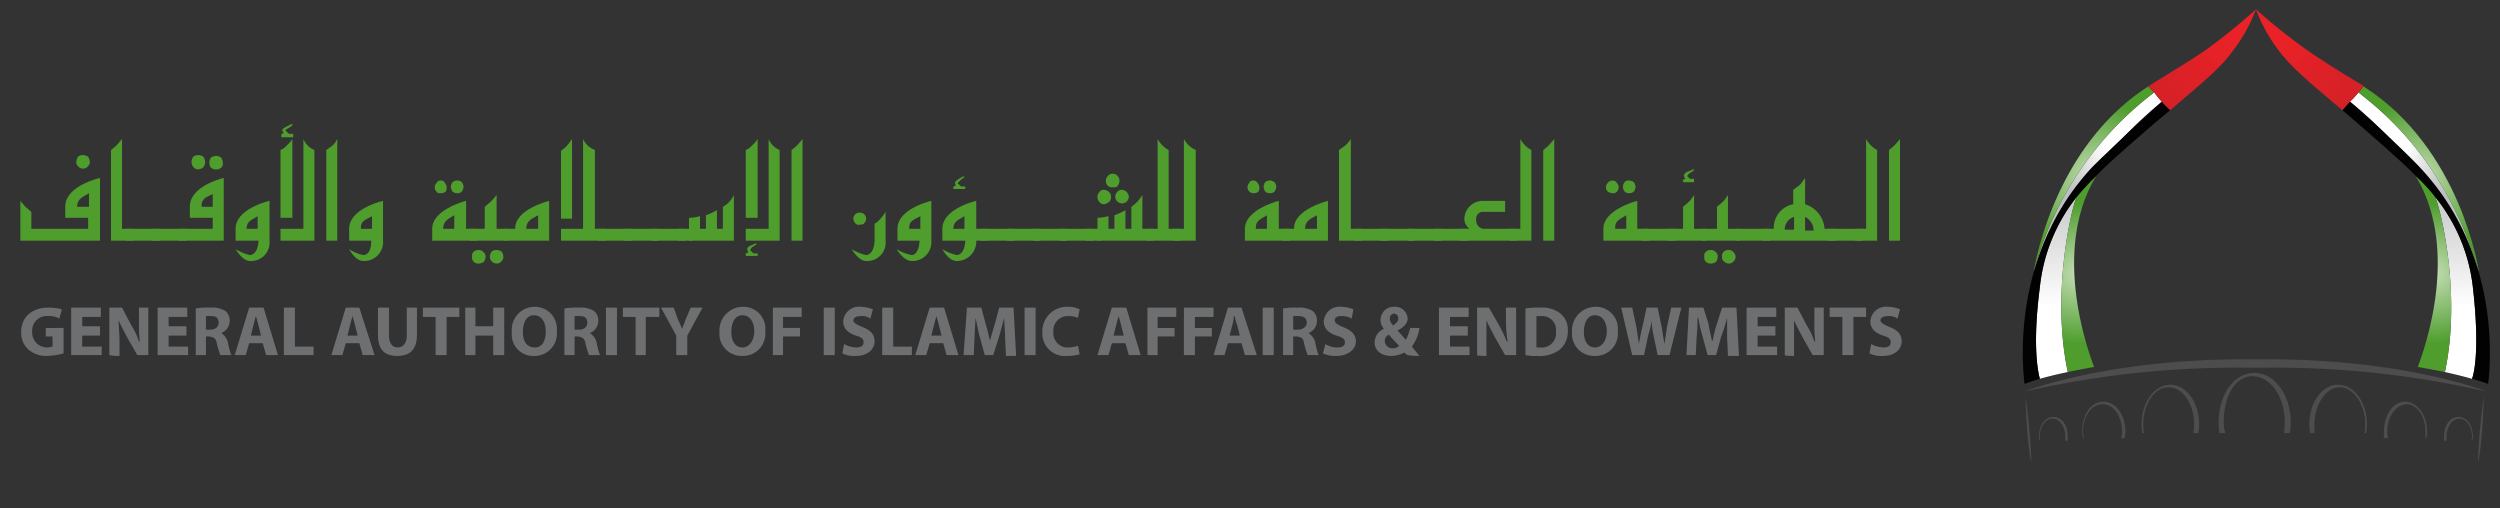 <svg id="Layer_1" data-name="Layer 1" xmlns="http://www.w3.org/2000/svg" xmlns:xlink="http://www.w3.org/1999/xlink" viewBox="0 0 295 60"><rect x="0" y="0" width="295" height="60" fill="#333333" stroke="none"/><defs><style>.cls-1{fill:url(#linear-gradient);}.cls-2{fill:url(#linear-gradient-2);}.cls-3{fill:url(#radial-gradient);}.cls-4{fill:url(#radial-gradient-2);}.cls-5{fill:#020202;}.cls-6{fill:url(#linear-gradient-3);}.cls-7{fill:url(#linear-gradient-4);}.cls-8{fill:url(#linear-gradient-5);}.cls-9{fill:url(#radial-gradient-3);}.cls-10{fill:url(#radial-gradient-4);}.cls-11{fill:url(#linear-gradient-6);}.cls-12{fill:#4d4d4d;}.cls-13,.cls-14{fill:#4e9d2d;}.cls-13,.cls-16{fill-rule:evenodd;}.cls-15,.cls-16{fill:#6d6f71;}</style><linearGradient id="linear-gradient" x1="289.8" y1="41.2" x2="289.8" y2="25.8" gradientTransform="matrix(1, 0, 0, -1, 0, 62)" gradientUnits="userSpaceOnUse"><stop offset="0" stop-color="#bdbebf"/><stop offset="1" stop-color="#fff"/></linearGradient><linearGradient id="linear-gradient-2" x1="288.32" y1="39.25" x2="282.72" y2="41.75" xlink:href="#linear-gradient"/><radialGradient id="radial-gradient" cx="285.4" cy="40.9" r="9.2" gradientTransform="matrix(1, 0, 0, -1, 0, 62)" gradientUnits="userSpaceOnUse"><stop offset="0" stop-color="#c4ddb4"/><stop offset="1" stop-color="#4e9d2d"/></radialGradient><radialGradient id="radial-gradient-2" cx="287.1" cy="29.7" r="8.3" xlink:href="#radial-gradient"/><linearGradient id="linear-gradient-3" x1="269.39" y1="58.09" x2="280.19" y2="47.79" gradientTransform="matrix(1, 0, 0, -1, 0, 62)" gradientUnits="userSpaceOnUse"><stop offset="0" stop-color="#ea2227"/><stop offset="1" stop-color="#cd2027"/></linearGradient><linearGradient id="linear-gradient-4" x1="242.63" y1="41.2" x2="242.63" y2="25.8" xlink:href="#linear-gradient"/><linearGradient id="linear-gradient-5" x1="244.1" y1="39.21" x2="249.7" y2="41.71" xlink:href="#linear-gradient"/><radialGradient id="radial-gradient-3" cx="247.1" cy="40.9" r="9.2" xlink:href="#radial-gradient"/><radialGradient id="radial-gradient-4" cx="245.3" cy="29.7" r="8.3" xlink:href="#radial-gradient"/><linearGradient id="linear-gradient-6" x1="263.02" y1="58.08" x2="252.32" y2="47.78" xlink:href="#linear-gradient-3"/></defs><title>Islamic Affairs &amp;amp; Endowment’s &amp;amp; Zakat</title><path class="cls-1" d="M287.4,23.4v-.1a20.54,20.54,0,0,1,4.4,10.6c.8,7,.2,10-.1,10.8-.93-.27-2-.53-3.2-.8,2-9.4-.6-19.5-1.1-20.5Z"/><path class="cls-2" d="M292.5,32c-4-13.5-12.1-19.4-14.2-21.1a11,11,0,0,1-1,1.1A53.3,53.3,0,0,1,292.5,32Z"/><path class="cls-3" d="M292.5,32c-4-13.5-12.1-19.4-14.2-21.1.3-.3.5-.6.6-.7C290.4,17.5,292.5,32,292.5,32Z"/><path class="cls-4" d="M285,20.7l.2.2a18.79,18.79,0,0,1,2.2,2.4v.1c.5,1,3.1,11.1,1.1,20.5-1-.2-2.07-.4-3.2-.6.7-1.9,5.1-13.8-.3-22.6Z"/><path class="cls-5" d="M277.3,12c1.6,1.3,6.4,5.8,8.2,7.7,9.6,10.2,8.4,23.2,8.1,25.6-.53-.2-1.17-.4-1.9-.6.3-.8.9-3.8.1-10.8a20.54,20.54,0,0,0-4.4-10.6,18.79,18.79,0,0,0-2.2-2.4l-.5-.5c-1-1.1-7-6.3-8.3-7.4.2-.2.5-.6.9-1Z"/><path class="cls-6" d="M272.5,6.1c3.1,2.1,5.7,3.6,6.5,4.1h-.1c-.1.1-.3.4-.6.7a11,11,0,0,1-1,1.1c-.4.4-.7.8-.9,1-3.2-2.7-5.8-4.8-7.4-6.9a18.85,18.85,0,0,1-2.8-5A68.84,68.84,0,0,0,272.5,6.1Z"/><path class="cls-7" d="M245,23.4v-.1a20.55,20.55,0,0,0-4.3,10.6c-.9,7-.2,10,0,10.8.93-.27,2-.53,3.3-.8C242,34.5,244.5,24.4,245,23.4Z"/><path class="cls-8" d="M240,32a39.2,39.2,0,0,1,14.2-21.1,10.63,10.63,0,0,0,.9,1.1A53.5,53.5,0,0,0,240,32Z"/><path class="cls-9" d="M240,32a39.2,39.2,0,0,1,14.2-21.1,4.3,4.3,0,0,1-.7-.7C242.1,17.5,240,32,240,32Z"/><path class="cls-10" d="M247.4,20.7l-.2.2a31.12,31.12,0,0,0-2.2,2.4v.1c-.5,1-3,11.1-1,20.5.93-.2,2-.4,3.1-.6-.7-1.9-5.1-13.8.3-22.6Z"/><path class="cls-5" d="M255.1,12c-1.5,1.3-6.3,5.8-8.2,7.7-9.5,10.2-8.3,23.2-8,25.6q.79-.3,1.8-.6c-.2-.8-.9-3.8,0-10.8A20.55,20.55,0,0,1,245,23.3a31.12,31.12,0,0,1,2.2-2.4l.5-.5c1-1.1,7-6.3,8.4-7.4A9.32,9.32,0,0,1,255.1,12Z"/><path class="cls-11" d="M260,6.1c-3.2,2.1-5.8,3.6-6.5,4.1h0a4.3,4.3,0,0,0,.7.7,10.63,10.63,0,0,0,.9,1.1,9.32,9.32,0,0,0,1,1c3.1-2.7,5.8-4.8,7.3-6.9a18.85,18.85,0,0,0,2.8-5,67.94,67.94,0,0,1-6.2,5Z"/><path class="cls-12" d="M239,46.8s.2,6,.7,7.7A71,71,0,0,0,239,46.8Z"/><path class="cls-12" d="M293.1,46.8s-.2,6-.7,7.7A71,71,0,0,1,293.1,46.8Z"/><path class="cls-12" d="M293.4,46.2s-9.9-4-27.2-3.8c-17.3-.2-27.3,3.8-27.3,3.8a113,113,0,0,1,27.3-2.8A111.74,111.74,0,0,1,293.4,46.2Z"/><path class="cls-12" d="M262.4,49.8c0-3,1.3-5.4,3.4-5.4s3.8,2.4,3.8,5.4a7.54,7.54,0,0,1-.1,1.3h.7a7.54,7.54,0,0,0,.1-1.3c0-3.2-1.9-5.8-4.3-5.8s-4.2,2.6-4.2,5.8a7.54,7.54,0,0,0,.1,1.3h.7A4.17,4.17,0,0,1,262.4,49.8Z"/><path class="cls-12" d="M279.1,50.1c0-2.4-1.4-4.4-3-4.4s-3,2-3,4.4v1h-.5a4.85,4.85,0,0,1-.1-1c0-2.6,1.5-4.7,3.4-4.7s3.4,2.1,3.4,4.7a4.85,4.85,0,0,1-.1,1H279a4.85,4.85,0,0,0,.1-1Z"/><path class="cls-12" d="M286.2,50.9c0-1.8-1-3.2-2.2-3.2s-2.3,1.4-2.3,3.2a3.13,3.13,0,0,0,.1.8h-.5v-.8c0-1.9,1.1-3.5,2.5-3.5s2.6,1.6,2.6,3.5a3.13,3.13,0,0,1-.1.8h-.1Z"/><path class="cls-12" d="M291.7,51.5c0-1.2-.7-2.1-1.5-2.1s-1.5.9-1.5,2.1V52h-.3v-.5c0-1.3.7-2.3,1.7-2.3s1.7,1,1.7,2.3a1.06,1.06,0,0,1-.1.5h-.1a1.06,1.06,0,0,0,.1-.5Z"/><path class="cls-12" d="M252.9,50.1c0-2.4,1.3-4.4,3-4.4s3,2,3,4.4a4.85,4.85,0,0,1-.1,1h.6a4.85,4.85,0,0,0,.1-1c0-2.6-1.5-4.7-3.4-4.7s-3.4,2.1-3.4,4.7a4.85,4.85,0,0,0,.1,1h.2a4.85,4.85,0,0,1-.1-1Z"/><path class="cls-12" d="M245.8,50.9c0-1.8,1-3.2,2.3-3.2s2.3,1.4,2.3,3.2a3.13,3.13,0,0,1-.1.8h.4a3.13,3.13,0,0,0,.1-.8c0-1.9-1.1-3.5-2.6-3.5s-2.5,1.6-2.5,3.5a3.13,3.13,0,0,0,.1.8h.1A3.13,3.13,0,0,1,245.8,50.9Z"/><path class="cls-12" d="M240.7,51.5c0-1.2.7-2.1,1.5-2.1s1.5.9,1.5,2.1V52h.3v-.5c0-1.3-.7-2.3-1.7-2.3s-1.7,1-1.7,2.3a1.06,1.06,0,0,0,.1.5h.1a1.06,1.06,0,0,1-.1-.5Z"/><path class="cls-13" d="M3,24.4l.7.6v2h6.7V25.7H7.7V24.4c0-2.5,4.1-3.4,4.1-3.4v7.4H2.4V23.7Zm7.4-5.9a1.42,1.42,0,0,1,.2.6.76.76,0,0,1-.2.5.75.75,0,0,1-1.2,0,.69.69,0,0,1-.2-.5,1.42,1.42,0,0,1,.2-.6.82.82,0,0,1,.6-.2A1.1,1.1,0,0,1,10.4,18.5Zm.1,4.3c-.6.4-1.4.6-1.4,1.6h1.4Z"/><path class="cls-14" d="M13.1,17.7a7.37,7.37,0,0,0,.6-.5c.3-.3.7-.8.7-.8V27h1.3v1.4H13.1Z"/><path class="cls-14" d="M14.9,27h4v1.4h-4Z"/><path class="cls-14" d="M18,27h4v1.4H18Z"/><path class="cls-13" d="M26.4,28.4H21.1V27h4V25.7H22.4V24.4c0-2.5,4-3.4,4-3.4ZM24,18.5a1.1,1.1,0,0,1,.2.6.82.82,0,0,1-.2.6c-.1.2-.3.2-.6.3a.86.86,0,0,1-.6-.3,1.07,1.07,0,0,1-.2-.6,1.1,1.1,0,0,1,.2-.6,1,1,0,0,1,1.2,0Zm1.1,4.4c-.6.3-1.4.5-1.3,1.5h1.3Zm1-4.3a1.42,1.42,0,0,1,.2.6.73.73,0,0,1-.2.6,1,1,0,0,1-1.2,0,1,1,0,0,1,0-1.2,1,1,0,0,1,1.2,0Z"/><path class="cls-13" d="M27.8,28.4V27c0-2.4,4-3.3,4-3.3v4.7a2.18,2.18,0,0,1-2.3,2.4c-.9,0-1.7-1.4-1.7-1.4a5.75,5.75,0,0,0,1.7.7c1-.1,1-1.7,1-1.7Zm2.6-2.9c-.5.4-1.3.5-1.3,1.5h1.3Z"/><path class="cls-14" d="M33.5,15.7a1.29,1.29,0,0,1-.2-.3c0-.13.13-.27.4-.4a5.94,5.94,0,0,1,.8-.4v.2a6.13,6.13,0,0,1-.6.4c-.13.07-.2.13-.2.2s.1.1.2.2.1.1.2.2h.5v.4H33.2v-.4Z"/><path class="cls-13" d="M33.1,28.4V27h2.7V16.4a2.35,2.35,0,0,0,1.3,1.3V28.4Zm0-10.7a1.79,1.79,0,0,0,.7-.5,3.78,3.78,0,0,0,.7-.8v9.3H33.1Z"/><path class="cls-14" d="M38.5,17.7s.4-.3.7-.5.6-.8.6-.8v12H38.5Z"/><path class="cls-13" d="M41.2,28.4V27c0-2.4,4-3.3,4-3.3v4.7a2.23,2.23,0,0,1-2.3,2.4c-1,0-1.7-1.4-1.7-1.4a4.73,4.73,0,0,0,1.7.7c1-.1.9-1.7.9-1.7Zm2.7-2.9c-.6.4-1.4.5-1.3,1.5h1.3Z"/><path class="cls-13" d="M51,27c0-2.3,4-3.3,4-3.3V27h1.3v1.4H51Zm1.5-5.4a.69.69,0,0,1,.2.5.75.75,0,0,1-.1.5.82.82,0,0,1-.6.2c-.2,0-.4,0-.5-.2a.72.72,0,0,1,0-1,.55.55,0,0,1,.5-.3A.46.46,0,0,1,52.5,21.6Zm1.1,3.8c-.6.4-1.3.6-1.3,1.6h1.3Zm.9-3.9a1,1,0,0,1,.2.5,1.1,1.1,0,0,1-.2.6.69.69,0,0,1-.5.2.82.82,0,0,1-.6-.2,1.1,1.1,0,0,1-.2-.6,1,1,0,0,1,.2-.5.82.82,0,0,1,.6-.2A.76.76,0,0,1,54.5,21.5Z"/><path class="cls-14" d="M55.4,27h1.8V24.4s.5-.4.8-.7.6-.7.6-.7v4h1.3v1.4H55.4ZM57,29.7a.71.71,0,0,1,.3.6,1.42,1.42,0,0,1-.2.6,1.07,1.07,0,0,1-.6.2.82.82,0,0,1-.6-.2.73.73,0,0,1-.2-.6c0-.3,0-.4.2-.6a.82.82,0,0,1,.6-.2A.69.69,0,0,1,57,29.7Zm2.2,0a1.1,1.1,0,0,1,.2.6.69.69,0,0,1-.2.5.75.75,0,0,1-1.2,0,.69.69,0,0,1-.2-.5,1.1,1.1,0,0,1,.2-.6.82.82,0,0,1,.6-.2A1.1,1.1,0,0,1,59.2,29.7Z"/><path class="cls-13" d="M59.5,27h1.3c-.1-2.3,4-3.3,4-3.3v4.7H59.5Zm4-1.6c-.7.4-1.4.6-1.4,1.6h1.4Z"/><path class="cls-13" d="M71.5,28.4H66.2V27h2.6V16.4a2.5,2.5,0,0,0,1.4,1.3V27h1.3ZM66.2,17.8a7.37,7.37,0,0,0,.6-.5,7.61,7.61,0,0,0,.7-.9v9.4H66.2Z"/><path class="cls-14" d="M70.6,27h4v1.4h-4Z"/><path class="cls-14" d="M73.7,27h4v1.4h-4Z"/><path class="cls-14" d="M76.9,27h4v1.4h-4Z"/><path class="cls-14" d="M80,27h1.8l-.1,1.4H80Z"/><path class="cls-14" d="M82.6,25.5V27h.7V25.4a7.54,7.54,0,0,0,1.3-.6V27h.7V24.4A3,3,0,0,0,86.6,23v5.4H81.3V25.7A4.44,4.44,0,0,0,82.6,25.5Z"/><path class="cls-14" d="M88.3,29.8a.85.85,0,0,1-.1-.4c-.07-.07,0-.2.3-.4a7,7,0,0,0,.7-.3l.1.1a5.47,5.47,0,0,1-.6.4,1.29,1.29,0,0,1-.2.3l.2.2.2.2h.5v.3H88v-.3Z"/><path class="cls-13" d="M88,28.4V27h2.7V16.4A2.35,2.35,0,0,0,92,17.7V28.4Zm0-10.7a1.79,1.79,0,0,0,.7-.5,3.78,3.78,0,0,0,.7-.8v9.3H88Z"/><path class="cls-14" d="M93.4,17.7a7.37,7.37,0,0,0,.6-.5c.3-.3.7-.8.7-.8v12H93.4Z"/><path class="cls-13" d="M103.2,26.4a2.69,2.69,0,0,0,.7-.6,5,5,0,0,0,.6-.8v3.4a2.18,2.18,0,0,1-2.3,2.4c-.9,0-1.7-1.4-1.7-1.4a5.75,5.75,0,0,0,1.7.7c1-.1,1-1.7,1-1.7ZM102,25.3a.72.72,0,0,1,0,1c-.1.2-.3.2-.5.2a.5.5,0,0,1-.6-.2.72.72,0,0,1,0-1,.82.82,0,0,1,.6-.2A.69.69,0,0,1,102,25.3Z"/><path class="cls-13" d="M105.9,28.4V27c0-2.4,4-3.3,4-3.3v4.7a2.23,2.23,0,0,1-2.3,2.4c-1,0-1.8-1.4-1.8-1.4a5.49,5.49,0,0,0,1.8.7c.9-.1.9-1.7.9-1.7Zm2.7-2.9c-.6.4-1.4.5-1.3,1.5h1.3Z"/><path class="cls-14" d="M112.8,21.9a.4.4,0,0,1-.1-.3c0-.13.1-.27.3-.4a6.23,6.23,0,0,1,.7-.4l.1.1a5.56,5.56,0,0,0-.6.5l-.2.2c0,.1.1.1.2.2s.1.1.2.2h.5v.3h-1.4V22Z"/><path class="cls-13" d="M111.2,28.4V27c0-2.4,4-3.3,4-3.3V27h1.3v1.4h-1.3a2.29,2.29,0,0,1-2.3,2.4c-1,0-1.7-1.4-1.7-1.4a5.75,5.75,0,0,0,1.7.7c1-.1,1-1.7,1-1.7Zm2.6-2.9c-.5.4-1.3.5-1.3,1.5h1.3Z"/><path class="cls-14" d="M115.7,27h4v1.4h-4Z"/><path class="cls-14" d="M118.8,27h4v1.4h-4Z"/><path class="cls-14" d="M121.9,27h4v1.4h-4Z"/><path class="cls-14" d="M125,27h4v1.4h-4Z"/><path class="cls-14" d="M128.1,27h1.8v1.4h-1.8Z"/><path class="cls-14" d="M130.8,25.5V27h.7V25.4a7.54,7.54,0,0,0,1.3-.6V27h.7V24.4a4.47,4.47,0,0,0,1.3-1.4v4h1.3v1.4h-6.6V25.7A5.85,5.85,0,0,0,130.8,25.5Zm.1-2.8a.69.69,0,0,1,.2.5.82.82,0,0,1-.2.6,1.3,1.3,0,0,1-.6.3.67.67,0,0,1-.6-.3.82.82,0,0,1-.2-.6.69.69,0,0,1,.2-.5.6.6,0,0,1,.6-.3A.86.86,0,0,1,130.9,22.7Zm1-1.9a.82.82,0,0,1,.2.6,1,1,0,0,1-.2.5c-.1.2-.3.2-.6.2a.71.71,0,0,1-.8-.8.69.69,0,0,1,.2-.5.71.71,0,0,1,.6-.3A.67.67,0,0,1,131.9,20.8Zm1.1,1.9c.1.2.2.3.2.5a.8.8,0,1,1-1.6,0,.76.76,0,0,1,.2-.5.67.67,0,0,1,.6-.3A.86.86,0,0,1,133,22.7Z"/><path class="cls-14" d="M139.3,28.4h-4V27h1.3V16.4a3.25,3.25,0,0,0,1.3,1.3V27h1.4Z"/><path class="cls-14" d="M138.4,28.4V27h1.3V16.4a3,3,0,0,0,1.4,1.3V28.4Z"/><path class="cls-13" d="M146.9,27c0-2.3,4-3.3,4-3.3V27h1.3v1.4h-5.3Zm1.5-5.4a.69.69,0,0,1,.2.5.75.75,0,0,1-.1.5.82.82,0,0,1-.6.2.71.71,0,0,1-.5-1.2.46.46,0,0,1,.5-.3.58.58,0,0,1,.5.3Zm1.1,3.8c-.6.4-1.4.6-1.3,1.6h1.3Zm.9-3.9a1,1,0,0,1,.2.5,1.1,1.1,0,0,1-.2.6.69.69,0,0,1-.5.2.82.82,0,0,1-.6-.2,1.1,1.1,0,0,1-.2-.6,1,1,0,0,1,.2-.5.82.82,0,0,1,.6-.2C150.1,21.3,150.2,21.4,150.4,21.5Z"/><path class="cls-13" d="M151.3,27h1.4c-.1-2.3,4-3.3,4-3.3v4.7h-5.4Zm4.1-1.6c-.7.4-1.4.6-1.4,1.6h1.4Z"/><path class="cls-14" d="M158,17.7s.4-.3.7-.5.7-.8.7-.8V27h1.3v1.4H158Z"/><path class="cls-14" d="M159.8,27h4v1.4h-4Z"/><path class="cls-14" d="M162.9,27h4v1.4h-4Z"/><path class="cls-14" d="M166.1,27h4v1.4h-4Z"/><path class="cls-14" d="M169.2,27h4v1.4h-4Z"/><path class="cls-14" d="M177.6,25H175c-.6,0-.9.5-.8,1.1a1,1,0,0,0,.8.9h4v1.4h-6.7V27h1.1a1.56,1.56,0,0,1-.6-1,2.17,2.17,0,0,1,2.2-2.3h2.6Z"/><path class="cls-14" d="M178.1,28.4V27h1.3V16.4a3.25,3.25,0,0,0,1.3,1.3V28.4Z"/><path class="cls-14" d="M182.1,17.7a7.37,7.37,0,0,0,.6-.5c.3-.3.7-.8.7-.8v12h-1.3Z"/><path class="cls-13" d="M189.2,27c0-2.3,4-3.3,4-3.3V27h1.4v1.4h-5.4Zm1.6-5.4a.69.69,0,0,1,.2.5.76.76,0,0,1-.2.5c-.07.13-.23.2-.5.2a1.1,1.1,0,0,1-.6-.2.73.73,0,0,1,0-1,.71.71,0,0,1,.6-.3A.58.58,0,0,1,190.8,21.6Zm1.1,3.8c-.6.4-1.4.6-1.3,1.6h1.3Zm.9-3.9a1.69,1.69,0,0,1,.2.5,1.1,1.1,0,0,1-.2.6.82.82,0,0,1-.6.2.69.69,0,0,1-.5-.2,1.1,1.1,0,0,1-.2-.6,1,1,0,0,1,.2-.5c.07-.13.23-.2.5-.2A1.07,1.07,0,0,1,192.8,21.5Z"/><path class="cls-14" d="M193.7,27h4v1.4h-4Z"/><path class="cls-14" d="M196.8,27h1.8V24.4s.5-.4.8-.7a5,5,0,0,0,.5-.7v4h1.4v1.4h-4.5Zm2.1-5.9a.59.59,0,0,1-.2-.4c0-.07.1-.2.3-.4a3.55,3.55,0,0,0,.9-.4l-.1.3a2.19,2.19,0,0,0-.5.3c-.13.13-.2.23-.2.3l.1.1.2.2h.5v.4h-1.3v-.3Z"/><path class="cls-14" d="M200.8,27h1.8V24.4s.5-.4.8-.7a5,5,0,0,0,.5-.7v4h1.4v1.4h-4.5Zm1.6,2.7a.71.71,0,0,1,.3.6,1.42,1.42,0,0,1-.2.6,1.07,1.07,0,0,1-.6.2.82.82,0,0,1-.6-.2.73.73,0,0,1-.2-.6c0-.3,0-.4.2-.6a.82.82,0,0,1,.6-.2A.69.69,0,0,1,202.4,29.7Zm2.1,0a.86.86,0,0,1,.3.6.69.69,0,0,1-.2.5.75.75,0,0,1-1.2,0c-.2-.1-.2-.3-.2-.5a.73.73,0,0,1,.2-.6.82.82,0,0,1,.6-.2A.69.69,0,0,1,204.5,29.7Z"/><path class="cls-14" d="M204.9,27h4v1.4h-4Z"/><path class="cls-13" d="M216.6,28.4H208V27h1.3a2.84,2.84,0,0,1,2.3-2.9V22.4l.8-.6.6-.8v3.1a3.29,3.29,0,0,1,2.3,2.9h1.3Zm-4.9-2.8a1.53,1.53,0,0,0-1.1,1.5h1.1Zm1.3,0v1.6h1A1.78,1.78,0,0,0,213,25.6Z"/><path class="cls-14" d="M215.7,27h4.1v1.4h-4.1Z"/><path class="cls-14" d="M218.9,28.4V27h1.3V16.4a3.25,3.25,0,0,0,1.3,1.3V28.4Z"/><path class="cls-14" d="M222.9,17.7a7.37,7.37,0,0,0,.6-.5c.3-.3.7-.8.7-.8v12h-1.3Z"/><path class="cls-15" d="M7.5,41.7a8.4,8.4,0,0,1-1.9.3,3.2,3.2,0,0,1-2.3-.8,2.63,2.63,0,0,1-.8-2c0-1.9,1.4-2.9,3.2-2.9a5.67,5.67,0,0,1,1.6.2L7,37.6a2.27,2.27,0,0,0-1.3-.3,1.71,1.71,0,0,0-1.9,1.8A1.76,1.76,0,0,0,5.6,41a3.54,3.54,0,0,0,.6-.1V39.7H5.4v-1H7.5Z"/><path class="cls-15" d="M11.8,39.6H9.7v1.3H12v1H8.4V36.3h3.5v1.1H9.7v1.1h2.1Z"/><path class="cls-15" d="M12.9,41.9V36.3h1.5l1.1,2.1a8.18,8.18,0,0,1,.9,1.9h.1a17,17,0,0,1-.1-2.3V36.3h1.1v5.6H16.2L15,39.8c-.3-.6-.7-1.3-1-2,0,.8.1,1.5.1,2.5V42A4.87,4.87,0,0,1,12.9,41.9Z"/><path class="cls-15" d="M22,39.6H19.9v1.3h2.3v1H18.6V36.3h3.5v1.1H19.9v1.1H22Z"/><path class="cls-16" d="M23.1,36.4a8.12,8.12,0,0,1,1.7-.1,3,3,0,0,1,1.8.4,1.46,1.46,0,0,1,.5,1.2,1.54,1.54,0,0,1-1,1.4,1.88,1.88,0,0,1,.8,1.1,7.54,7.54,0,0,0,.4,1.5H26a10.48,10.48,0,0,1-.4-1.3c-.1-.7-.4-.8-.9-.9h-.4v2.2H23.1Zm1.2,2.5h.5c.7,0,1-.4,1-.8,0-.6-.3-.8-.9-.8h-.6Z"/><path class="cls-16" d="M29.4,40.5,29,41.9H27.7l1.7-5.6h1.7l1.7,5.6H31.4L31,40.5Zm1.4-.9-.3-1.2c-.1-.4-.2-.8-.3-1.1-.1.3-.2.7-.3,1.1l-.3,1.2Z"/><path class="cls-15" d="M33.5,36.3h1.3v4.6H37v1H33.5Z"/><path class="cls-16" d="M40.8,40.5l-.4,1.4H39.1l1.7-5.6h1.6l1.8,5.6H42.8l-.4-1.4Zm1.4-.9-.3-1.2c-.1-.4-.2-.8-.3-1.1-.1.3-.2.7-.3,1.1L41,39.6Z"/><path class="cls-15" d="M45.9,36.3v3.3c0,.9.4,1.4,1,1.4s1.1-.4,1.1-1.4V36.3h1.2v3.2c0,1.7-.8,2.5-2.3,2.5s-2.3-.7-2.3-2.5V36.3Z"/><path class="cls-15" d="M51.4,37.4H49.9V36.3h4.3v1.1H52.7v4.5H51.4Z"/><path class="cls-15" d="M56.1,36.3v2.2h2.1V36.3h1.3v5.6H58.2V39.6H56.1v2.3H54.9V36.3Z"/><path class="cls-16" d="M65.7,39.1A2.63,2.63,0,0,1,63,42a2.52,2.52,0,0,1-2.6-2.8,2.71,2.71,0,0,1,2.7-3A2.6,2.6,0,0,1,65.7,39.1Zm-4,.1c0,1.1.5,1.8,1.4,1.8s1.3-.8,1.3-1.9-.5-1.9-1.4-1.9S61.7,38.1,61.7,39.2Z"/><path class="cls-16" d="M66.6,36.4a8.12,8.12,0,0,1,1.7-.1,3,3,0,0,1,1.8.4,1.46,1.46,0,0,1,.5,1.2,1.54,1.54,0,0,1-1,1.4,1.88,1.88,0,0,1,.8,1.1,7.54,7.54,0,0,0,.4,1.5H69.5a10.48,10.48,0,0,1-.4-1.3c-.1-.7-.4-.8-.9-.9h-.4v2.2H66.6Zm1.2,2.5h.5c.7,0,1-.4,1-.8,0-.6-.3-.8-.9-.8h-.6Z"/><path class="cls-15" d="M71.5,36.3h1.3v5.6H71.5Z"/><path class="cls-15" d="M75,37.4H73.5V36.3h4.3v1.1H76.2v4.5H75Z"/><path class="cls-15" d="M79.8,41.9V39.6L78,36.3h1.5l.5,1.4c.2.4.3.7.5,1.1.1-.4.3-.7.4-1.1l.6-1.4h1.4l-1.8,3.3v2.3Z"/><path class="cls-16" d="M90.3,39.1A2.63,2.63,0,0,1,87.6,42a2.6,2.6,0,0,1-2.7-2.8,2.79,2.79,0,0,1,2.8-3A2.6,2.6,0,0,1,90.3,39.1Zm-4,.1c0,1.1.5,1.8,1.3,1.8s1.4-.8,1.4-1.9-.5-1.9-1.4-1.9S86.3,38.1,86.3,39.2Z"/><path class="cls-15" d="M91.2,36.3h3.4v1.1H92.4v1.3h2v1h-2v2.2H91.2Z"/><path class="cls-15" d="M97.2,36.3h1.3v5.6H97.2Z"/><path class="cls-15" d="M99.6,40.6a3.26,3.26,0,0,0,1.4.4q.9,0,.9-.6c0-.4-.2-.6-.9-.8-.9-.3-1.5-.8-1.5-1.7a1.87,1.87,0,0,1,2.1-1.7,4.2,4.2,0,0,1,1.4.3l-.3,1.1a1.61,1.61,0,0,0-1.1-.3c-.6,0-.9.2-.9.5s.4.5,1.1.8c1,.4,1.4.9,1.4,1.7S102.5,42,101,42a3.23,3.23,0,0,1-1.6-.3Z"/><path class="cls-15" d="M104.1,36.3h1.3v4.6h2.2v1h-3.5Z"/><path class="cls-16" d="M109.7,40.5l-.4,1.4H108l1.7-5.6h1.7l1.7,5.6h-1.4l-.4-1.4Zm1.4-.9-.3-1.2c-.1-.4-.2-.8-.3-1.1-.1.3-.2.7-.3,1.1l-.3,1.2Z"/><path class="cls-15" d="M118.6,39.8c0-.7-.1-1.5-.1-2.3-.2.7-.4,1.5-.6,2.2l-.7,2.2h-1l-.6-2.2c-.2-.7-.3-1.5-.5-2.2,0,.8-.1,1.6-.1,2.3l-.1,2.1h-1.2l.4-5.6h1.7l.5,1.9a19.45,19.45,0,0,1,.5,2c.2-.6.4-1.4.6-2l.5-1.9h1.7l.3,5.7h-1.2Z"/><path class="cls-15" d="M120.9,36.3h1.3v5.6h-1.3Z"/><path class="cls-15" d="M127.4,41.8a4.87,4.87,0,0,1-1.5.2,2.65,2.65,0,0,1-2.9-2.8,2.91,2.91,0,0,1,3.1-3,3.07,3.07,0,0,1,1.3.3l-.2,1a3.09,3.09,0,0,0-1.1-.2,1.71,1.71,0,0,0-1.8,1.9,1.68,1.68,0,0,0,1.8,1.8,3.59,3.59,0,0,0,1.1-.2Z"/><path class="cls-16" d="M131.2,40.5l-.4,1.4h-1.3l1.7-5.6h1.7l1.7,5.6h-1.4l-.4-1.4Zm1.4-.9-.3-1.2c-.1-.4-.2-.8-.3-1.1-.1.3-.2.7-.3,1.1l-.3,1.2Z"/><path class="cls-15" d="M135.4,36.3h3.4v1.1h-2.2v1.3h2v1h-2v2.2h-1.2Z"/><path class="cls-15" d="M139.7,36.3h3.5v1.1H141v1.3h2v1h-2v2.2h-1.3Z"/><path class="cls-16" d="M144.9,40.5l-.4,1.4h-1.3l1.7-5.6h1.6l1.8,5.6h-1.4l-.4-1.4Zm1.4-.9-.3-1.2a6.15,6.15,0,0,1-.3-1.1h-.1a5.16,5.16,0,0,1-.2,1.1l-.3,1.2Z"/><path class="cls-15" d="M149,36.3h1.3v5.6H149Z"/><path class="cls-16" d="M151.4,36.4a8.12,8.12,0,0,1,1.7-.1,3,3,0,0,1,1.8.4,1.46,1.46,0,0,1,.5,1.2,1.54,1.54,0,0,1-1,1.4,1.88,1.88,0,0,1,.8,1.1,7.54,7.54,0,0,0,.4,1.5h-1.3a10.48,10.48,0,0,1-.4-1.3c-.1-.7-.3-.8-.9-.9h-.4v2.2h-1.2Zm1.2,2.5h.5c.7,0,1.1-.4,1.1-.8,0-.6-.4-.8-1-.8h-.6Z"/><path class="cls-15" d="M156.4,40.6a2.59,2.59,0,0,0,1.4.4q.9,0,.9-.6c0-.4-.3-.6-1-.8-.9-.3-1.5-.8-1.5-1.7a1.87,1.87,0,0,1,2.1-1.7,4.2,4.2,0,0,1,1.4.3l-.2,1.1a2.13,2.13,0,0,0-1.2-.3c-.6,0-.8.2-.8.5s.3.5,1,.8c1,.4,1.5.9,1.5,1.7s-.8,1.7-2.3,1.7a3.51,3.51,0,0,1-1.6-.3Z"/><path class="cls-16" d="M166.1,41.9a1.74,1.74,0,0,1-.4-.3,3.31,3.31,0,0,1-1.5.4c-1.4,0-2-.8-2-1.6a1.82,1.82,0,0,1,1.1-1.6,1.56,1.56,0,0,1,1.2-2.6,1.48,1.48,0,0,1,1.6,1.4c0,.5-.4,1-1.2,1.4.4.4.7.8,1,1.1a5.78,5.78,0,0,0,.5-1.4h1.1a4.87,4.87,0,0,1-.9,2.2l.9,1.1a6.6,6.6,0,0,1-1.4-.1Zm-1.8-.8a1,1,0,0,0,.8-.3,16.65,16.65,0,0,1-1.2-1.3.75.75,0,0,0-.5.7A.9.9,0,0,0,164.3,41.1Zm.2-4.1a.56.56,0,0,0-.5.6,1.14,1.14,0,0,0,.4.8c.4-.3.6-.5.6-.8A.56.56,0,0,0,164.5,37Z"/><path class="cls-15" d="M173.2,39.6h-2.1v1.3h2.3v1h-3.6V36.3h3.5v1.1h-2.2v1.1h2.1Z"/><path class="cls-15" d="M174.3,41.9V36.3h1.4l1.2,2.1a16.32,16.32,0,0,1,.9,1.9h.1a16.41,16.41,0,0,1-.2-2.3V36.3h1.2v5.6h-1.3l-1.2-2.1c-.3-.6-.7-1.3-1-2V42s-1.1,0-1.1-.1Z"/><path class="cls-16" d="M180,36.4a9.15,9.15,0,0,1,1.7-.1,3.52,3.52,0,0,1,2.3.6,2.39,2.39,0,0,1,1,2.1,2.78,2.78,0,0,1-1,2.3,4,4,0,0,1-2.6.7,5.31,5.31,0,0,1-1.4-.1Zm1.3,4.6h.4a1.69,1.69,0,0,0,1.9-1.9,1.61,1.61,0,0,0-1.7-1.8h-.6V41Z"/><path class="cls-16" d="M190.9,39.1a2.63,2.63,0,0,1-2.7,2.9,2.6,2.6,0,0,1-2.7-2.8,2.79,2.79,0,0,1,2.8-3,2.6,2.6,0,0,1,2.6,2.9Zm-4,.1c0,1.1.5,1.8,1.3,1.8s1.4-.8,1.4-1.9-.5-1.9-1.4-1.9S186.9,38.1,186.9,39.2Z"/><path class="cls-15" d="M192.6,41.9l-1.3-5.6h1.3l.5,2.3c.1.7.2,1.4.3,2a17.66,17.66,0,0,1,.4-2l.5-2.3h1.3l.5,2.4c.1.7.2,1.3.3,1.9.1-.6.2-1.3.3-2l.5-2.3h1.2L197,41.9h-1.4l-.5-2.4a8.81,8.81,0,0,1-.2-1.7,8.47,8.47,0,0,1-.4,1.7l-.5,2.4Z"/><path class="cls-15" d="M203.8,39.8V37.5a18.66,18.66,0,0,1-.7,2.2l-.6,2.2h-1l-.6-2.2a17.42,17.42,0,0,1-.5-2.2h-.1a17,17,0,0,1-.1,2.3l-.1,2.1H199l.3-5.6H201l.6,1.9c.1.7.3,1.4.4,2h.1a14.62,14.62,0,0,1,.5-2l.6-1.9h1.7l.3,5.7h-1.3Z"/><path class="cls-15" d="M209.5,39.6h-2.1v1.3h2.3v1h-3.6V36.3h3.5v1.1h-2.2v1.1h2.1Z"/><path class="cls-15" d="M210.6,41.9V36.3h1.5l1.1,2.1a8.18,8.18,0,0,1,.9,1.9h.1a17,17,0,0,1-.1-2.3V36.3h1.1v5.6h-1.3l-1.2-2.1c-.3-.6-.7-1.3-1-2V42S210.6,42,210.6,41.9Z"/><path class="cls-15" d="M217.4,37.4h-1.5V36.3h4.3v1.1h-1.5v4.5h-1.3Z"/><path class="cls-15" d="M220.8,40.6a3.31,3.31,0,0,0,1.5.4c.5,0,.8-.2.8-.6s-.2-.6-.9-.8c-.9-.3-1.5-.8-1.5-1.7a1.87,1.87,0,0,1,2.1-1.7,4.2,4.2,0,0,1,1.4.3l-.3,1.1a1.61,1.61,0,0,0-1.1-.3c-.6,0-.9.2-.9.5s.4.5,1.1.8c1,.4,1.4.9,1.4,1.7s-.7,1.7-2.2,1.7a3.23,3.23,0,0,1-1.6-.3Z"/></svg>